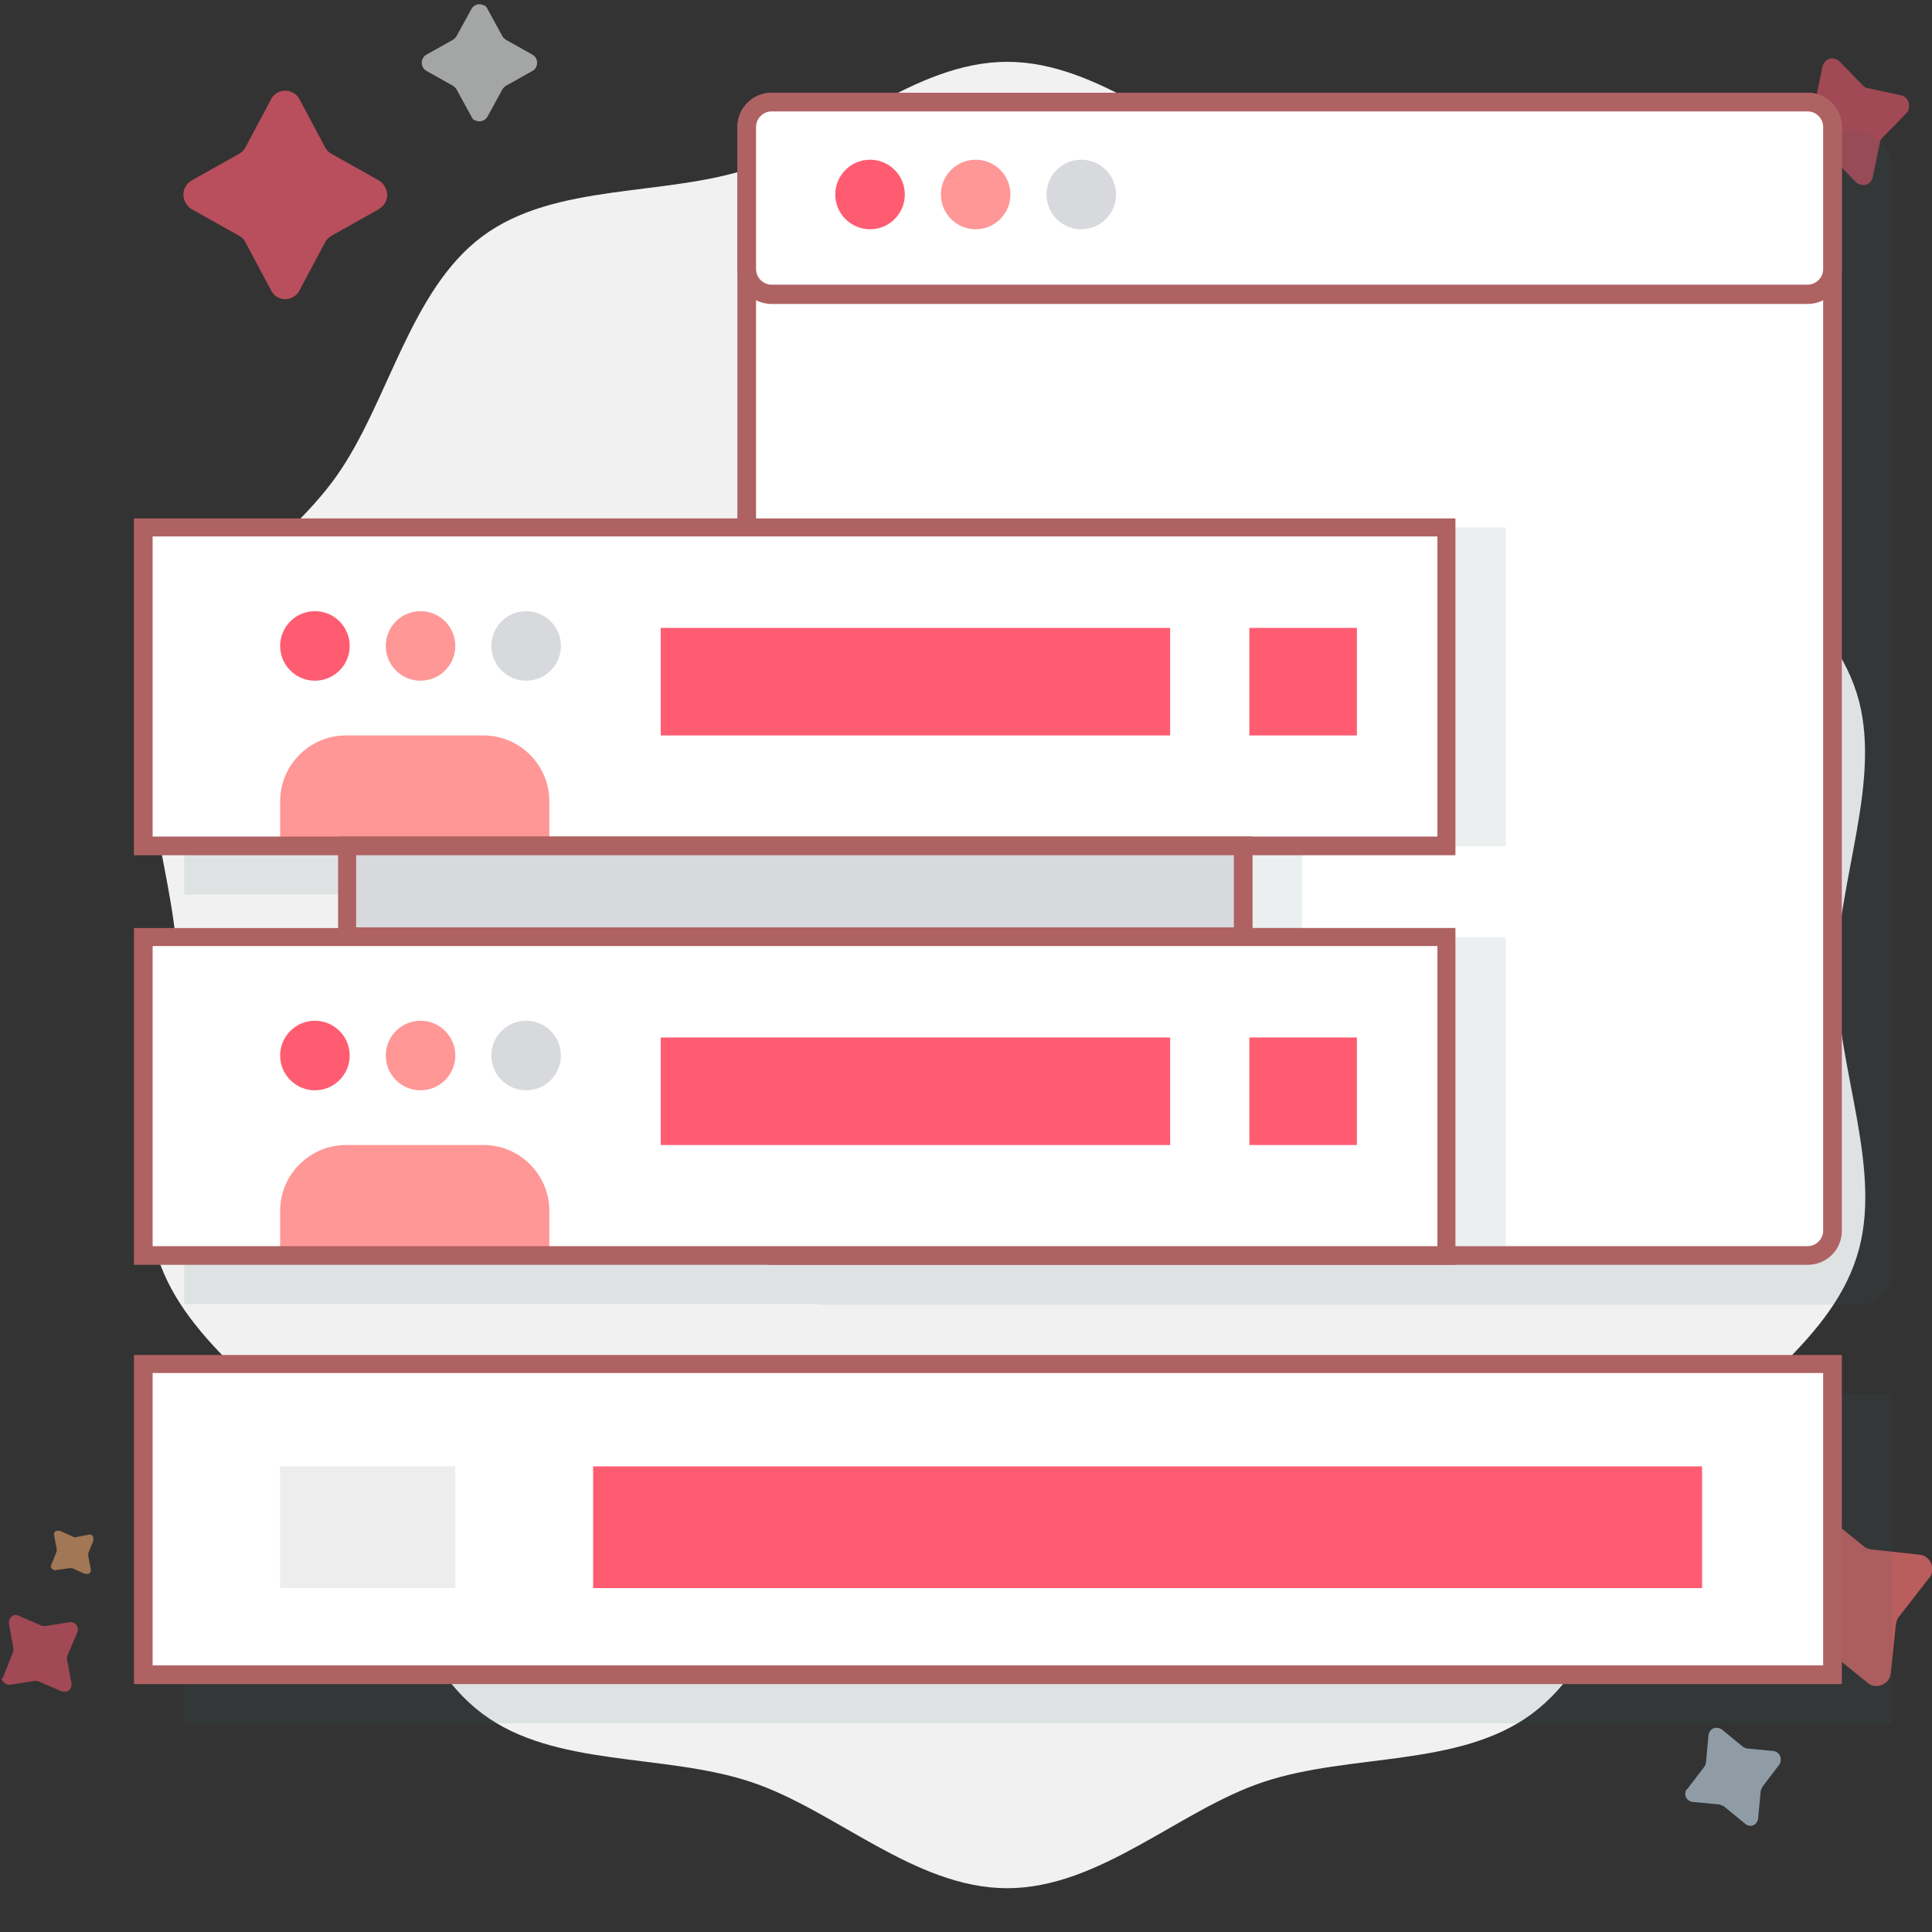 <?xml version="1.0" encoding="utf-8"?>
<!-- Generator: Adobe Illustrator 24.1.3, SVG Export Plug-In . SVG Version: 6.00 Build 0)  -->
<svg version="1.1" id="Layer_1" xmlns="http://www.w3.org/2000/svg" xmlns:xlink="http://www.w3.org/1999/xlink" x="0px" y="0px"
	 viewBox="0 0 300 300" style="enable-background:new 0 0 300 300;" xml:space="preserve">
<rect x="0" y="0" width="300" height="300" fill="#333333" stroke="none"/>
<style type="text/css">
	.st0{fill:#F1F1F1;}
	.st1{opacity:0.66;}
	.st2{fill:#DFE0E1;}
	.st3{fill:#FF5C72;}
	.st4{opacity:0.54;}
	.st5{fill:#FFB172;}
	.st6{fill:#C0D3E2;}
	.st7{fill:#FF7373;}
	.st8{opacity:0.1;}
	.st9{fill:#355C66;}
	.st10{fill:#FFFFFF;}
	.st11{opacity:0.1;fill:#355C66;enable-background:new    ;}
	.st12{fill:#AF6262;}
	.st13{fill:#FF9797;}
	.st14{fill:#D7D9DD;}
	.st15{fill:#EDEDED;}
</style>
<path class="st0" d="M27.6,151.4c0-14.8-7.4-30.5-3.1-43.8C28.9,93.8,44.1,85.4,52.2,74s11.4-28.9,22.7-37.3s28.2-6.1,41.7-10.6
	c13-4.3,25.4-16.5,39.8-16.5s26.8,12.2,39.8,16.5c13.5,4.5,30.5,2.2,41.7,10.6s14.4,25.7,22.7,37.3s23.3,19.8,27.7,33.6
	c4.2,13.3-3.1,29.1-3.1,43.8s7.4,30.5,3.1,43.8c-4.4,13.8-19.6,22.1-27.7,33.6s-11.4,28.9-22.7,37.3s-28.2,6.1-41.7,10.6
	c-13,4.3-25.4,16.5-39.8,16.5s-26.8-12.2-39.8-16.5c-13.5-4.5-30.5-2.2-41.7-10.6s-14.4-25.7-22.7-37.3S28.9,209,24.5,195.2
	C20.3,181.9,27.6,166.1,27.6,151.4z"/>
<g class="st1">
	<path class="st2" d="M66.2,8.5l4.1-2.3c0.2-0.1,0.4-0.3,0.6-0.6l2.3-4.2c0.4-0.7,1.2-0.9,1.9-0.6c0.3,0.1,0.5,0.3,0.6,0.6l2.3,4.2
		c0.1,0.2,0.3,0.4,0.6,0.6l4.1,2.3c0.7,0.4,0.9,1.3,0.5,2c-0.1,0.2-0.3,0.4-0.5,0.5l-4.1,2.3c-0.2,0.1-0.4,0.3-0.6,0.6l-2.3,4.2
		c-0.4,0.7-1.2,0.9-1.9,0.6c-0.3-0.1-0.5-0.3-0.6-0.6l-2.3-4.2c-0.1-0.2-0.3-0.4-0.6-0.6L66.2,11c-0.7-0.4-0.9-1.3-0.5-2
		C65.8,8.8,66,8.6,66.2,8.5z"/>
	<path class="st3" d="M29.8,28l7.3-4.1c0.4-0.2,0.8-0.6,1-1l4-7.5c0.6-1.2,2.2-1.7,3.4-1c0.4,0.2,0.8,0.6,1,1l4,7.5
		c0.2,0.4,0.6,0.8,1,1l7.3,4.1c1.2,0.7,1.7,2.3,1,3.5c-0.2,0.4-0.6,0.7-1,1l-7.3,4.1c-0.4,0.2-0.8,0.6-1,1l-4,7.5
		c-0.6,1.2-2.1,1.7-3.3,1.1c-0.5-0.2-0.8-0.6-1.1-1.1l-4-7.5c-0.2-0.4-0.6-0.8-1-1l-7.3-4.1c-1.2-0.7-1.7-2.3-1-3.5
		C29,28.6,29.4,28.2,29.8,28z"/>
</g>
<g class="st4">
	<path class="st5" d="M277.4,36l-2.1,2.2c-0.1,0.1-0.2,0.3-0.2,0.4l-0.6,3c-0.1,0.5-0.6,0.8-1.1,0.7c-0.2,0-0.3-0.1-0.4-0.2
		l-2.1-2.1c-0.1-0.1-0.3-0.2-0.4-0.2l-2.9-0.6c-0.5-0.1-0.8-0.6-0.7-1.1c0-0.2,0.1-0.3,0.2-0.4l2.1-2.1c0.1-0.1,0.2-0.3,0.2-0.5
		l0.6-3c0.1-0.5,0.6-0.8,1-0.7c0.2,0,0.3,0.1,0.5,0.2l2.1,2.1c0.1,0.1,0.3,0.2,0.4,0.2l2.9,0.6c0.5,0.1,0.8,0.6,0.7,1.1
		C277.7,35.7,277.6,35.9,277.4,36z"/>
	<path class="st3" d="M296,17.6l-3.7,3.8c-0.2,0.2-0.4,0.5-0.4,0.8l-1.1,5.3c-0.2,0.9-1,1.4-1.8,1.2c-0.3-0.1-0.6-0.2-0.8-0.4
		l-3.7-3.8c-0.2-0.2-0.5-0.4-0.8-0.4l-5.1-1.1c-0.9-0.2-1.4-1.1-1.2-2c0.1-0.3,0.2-0.5,0.4-0.8l3.7-3.8c0.2-0.2,0.4-0.5,0.4-0.8
		l1.1-5.3c0.2-0.8,1-1.4,1.8-1.2c0.3,0.1,0.6,0.2,0.8,0.4l3.7,3.8c0.2,0.2,0.5,0.4,0.8,0.4l5.1,1.1c0.9,0.2,1.4,1.1,1.2,2
		C296.4,17.1,296.2,17.4,296,17.6z"/>
</g>
<g class="st4">
	<path class="st5" d="M8,242.9l0.8-2c0-0.1,0-0.2,0-0.4l-0.4-2.1c-0.1-0.3,0.1-0.7,0.5-0.7c0.1,0,0.3,0,0.4,0l2,0.9
		c0.1,0.1,0.2,0.1,0.4,0.1l2.1-0.4c0.4-0.1,0.7,0.2,0.7,0.6c0,0.1,0,0.2,0,0.3l-0.8,2c0,0.1,0,0.2,0,0.4l0.4,2.1
		c0.1,0.3-0.2,0.7-0.5,0.7c-0.1,0-0.3,0-0.4,0l-2-0.9c-0.1,0-0.2,0-0.4,0l-2.1,0.3c-0.4,0.1-0.7-0.2-0.8-0.5
		C7.9,243.1,7.9,243,8,242.9z"/>
	<path class="st3" d="M0.6,260.1l1.4-3.5c0.1-0.2,0.1-0.4,0.1-0.6l-0.7-3.8c-0.1-0.6,0.2-1.2,0.8-1.4c0.2-0.1,0.5,0,0.7,0.1l3.5,1.5
		c0.2,0.1,0.4,0.1,0.6,0.1l3.8-0.6c0.6-0.1,1.2,0.3,1.3,1c0,0.2,0,0.4-0.1,0.6l-1.5,3.5c-0.1,0.2-0.1,0.4-0.1,0.6l0.7,3.8
		c0.1,0.6-0.3,1.2-0.9,1.3c-0.2,0-0.5,0-0.7-0.1l-3.5-1.5c-0.2-0.1-0.4-0.1-0.6-0.1l-3.8,0.6c-0.6,0.1-1.2-0.3-1.4-1
		C0.5,260.6,0.5,260.4,0.6,260.1z"/>
</g>
<g class="st1">
	<path class="st6" d="M276.3,274l-2.6,3.4c-0.1,0.2-0.2,0.4-0.3,0.7l-0.4,4.3c-0.1,0.7-0.7,1.2-1.3,1.1c-0.2,0-0.5-0.1-0.7-0.3
		l-3.3-2.7c-0.2-0.1-0.4-0.2-0.7-0.3l-4.2-0.4c-0.7-0.1-1.2-0.7-1.1-1.4c0-0.2,0.1-0.5,0.3-0.6l2.6-3.4c0.2-0.2,0.2-0.4,0.3-0.7
		l0.4-4.3c0.1-0.7,0.7-1.2,1.4-1.1c0.2,0,0.4,0.1,0.6,0.2l3.3,2.7c0.2,0.2,0.4,0.2,0.6,0.3l4.2,0.4c0.7,0.1,1.2,0.7,1.1,1.5
		C276.5,273.6,276.4,273.8,276.3,274z"/>
	<path class="st7" d="M299.5,245.1l-4.6,5.9c-0.3,0.3-0.4,0.8-0.5,1.2l-0.8,7.6c-0.1,1.2-1.2,2.1-2.4,2c-0.4,0-0.9-0.2-1.2-0.5
		l-5.8-4.7c-0.3-0.3-0.7-0.4-1.2-0.5l-7.4-0.8c-1.3-0.1-2.1-1.3-2-2.5c0-0.4,0.2-0.8,0.5-1.1l4.6-6c0.3-0.3,0.4-0.8,0.5-1.2l0.8-7.6
		c0.1-1.2,1.2-2.1,2.4-2c0.4,0,0.9,0.2,1.2,0.5l5.8,4.7c0.3,0.3,0.7,0.4,1.2,0.5l7.4,0.8c1.3,0.1,2.2,1.3,2,2.5
		C300,244.4,299.8,244.8,299.5,245.1z"/>
</g>
<g class="st8">
	<path class="st9" d="M288.4,20.5H127.6c-2.9,0-5.3,2.4-5.3,5.3v60.8H28.6v52.3h31.6v11.3H28.6v52.3h98.3c0.2,0,0.5,0,0.7,0.1h160.9
		c2.9,0,5.3-2.4,5.3-5.3V25.8C293.7,22.9,291.4,20.5,288.4,20.5z"/>
	<rect x="28.6" y="216.5" class="st9" width="265.2" height="51.1"/>
</g>
<path class="st10" d="M284.6,19.7v171.4c0,2.1-1.7,3.9-3.9,3.9c0,0,0,0,0,0H119.8c-0.2,0-0.4,0-0.6-0.1c-1.9-0.3-3.3-1.9-3.3-3.8
	V19.7c0-2.1,1.7-3.9,3.9-3.9l0,0h160.9C282.8,15.9,284.6,17.6,284.6,19.7C284.6,19.7,284.6,19.7,284.6,19.7z"/>
<polygon class="st11" points="116,81.9 116,131.4 116,145.5 202.2,145.5 202.2,131.4 233.8,131.4 233.8,81.9 "/>
<path class="st11" d="M116,191.1c0,1.9,1.4,3.5,3.3,3.8h114.5v-49.4H116V191.1z"/>
<path class="st12" d="M280.7,196.4H119.8c-2.9,0-5.3-2.4-5.3-5.3V19.7c0-2.9,2.4-5.3,5.3-5.3l0,0h160.9c2.9,0,5.3,2.4,5.3,5.3v171.4
	C286,194.1,283.6,196.4,280.7,196.4z M119.8,17.3c-1.3,0-2.4,1.1-2.4,2.4l0,0v171.4c0,1.3,1.1,2.4,2.4,2.4h160.9
	c1.3,0,2.4-1.1,2.4-2.4c0,0,0,0,0,0V19.7c0-1.3-1.1-2.4-2.4-2.4c0,0,0,0,0,0H119.8z"/>
<path class="st10" d="M122.7,15.9h155.1c3.7,0,6.7,3,6.7,6.7V39c0,3.7-3,6.7-6.7,6.7H122.7c-3.7,0-6.7-3-6.7-6.7V22.6
	C116,18.9,119,15.9,122.7,15.9z"/>
<path class="st12" d="M280.7,47.2H119.8c-2.9,0-5.3-2.4-5.3-5.3l0,0V19.7c0-2.9,2.4-5.3,5.3-5.3l0,0h160.9c2.9,0,5.3,2.4,5.3,5.3
	v22.1C286,44.8,283.6,47.2,280.7,47.2z M119.8,17.3c-1.3,0-2.4,1.1-2.4,2.4l0,0v22.1c0,1.3,1.1,2.4,2.4,2.4l0,0h160.9
	c1.3,0,2.4-1.1,2.4-2.4c0,0,0,0,0,0V19.7c0-1.3-1.1-2.4-2.4-2.4c0,0,0,0,0,0H119.8z"/>
<circle class="st3" cx="135.1" cy="30.2" r="5.4"/>
<circle class="st13" cx="151.5" cy="30.2" r="5.4"/>
<circle class="st14" cx="167.9" cy="30.2" r="5.4"/>
<rect x="22.3" y="81.9" class="st10" width="202.3" height="49.4"/>
<path class="st13" d="M85.3,124.4v7H43.5v-7c0-5.6,4.6-10.2,10.2-10.2h21.4C80.7,114.2,85.3,118.8,85.3,124.4z"/>
<path class="st12" d="M226,132.8H20.8V80.5H226V132.8z M23.7,129.9h199.5V83.3H23.7V129.9z"/>
<circle class="st3" cx="48.9" cy="100.3" r="5.4"/>
<circle class="st13" cx="65.3" cy="100.3" r="5.4"/>
<circle class="st14" cx="81.7" cy="100.3" r="5.4"/>
<rect x="53.9" y="131.4" class="st14" width="139.2" height="14.1"/>
<path class="st12" d="M194.5,146.9h-142v-17h142V146.9z M55.3,144h136.3v-11.2H55.3V144z"/>
<rect x="194" y="97.5" class="st3" width="16.7" height="16.7"/>
<rect x="102.6" y="97.5" class="st3" width="79.1" height="16.7"/>
<rect x="22.3" y="145.5" class="st10" width="202.3" height="49.4"/>
<path class="st13" d="M85.3,188v7H43.5v-7c0-5.6,4.6-10.2,10.2-10.2h21.4C80.7,177.8,85.3,182.4,85.3,188z"/>
<path class="st12" d="M226,196.4H20.8v-52.3H226V196.4z M23.7,193.5h199.5v-46.6H23.7V193.5z"/>
<circle class="st3" cx="48.9" cy="163.9" r="5.4"/>
<circle class="st13" cx="65.3" cy="163.9" r="5.4"/>
<circle class="st14" cx="81.7" cy="163.9" r="5.4"/>
<rect x="194" y="161.1" class="st3" width="16.7" height="16.7"/>
<rect x="102.6" y="161.1" class="st3" width="79.1" height="16.7"/>
<rect x="22.3" y="211.8" class="st10" width="262.3" height="48.2"/>
<path class="st12" d="M286,261.5H20.8v-51.1H286V261.5z M23.7,258.6h259.4v-45.4H23.7V258.6z"/>
<rect x="92.1" y="227.7" class="st3" width="172.2" height="18.9"/>
<rect x="43.5" y="227.7" class="st15" width="27.2" height="18.9"/>
</svg>
